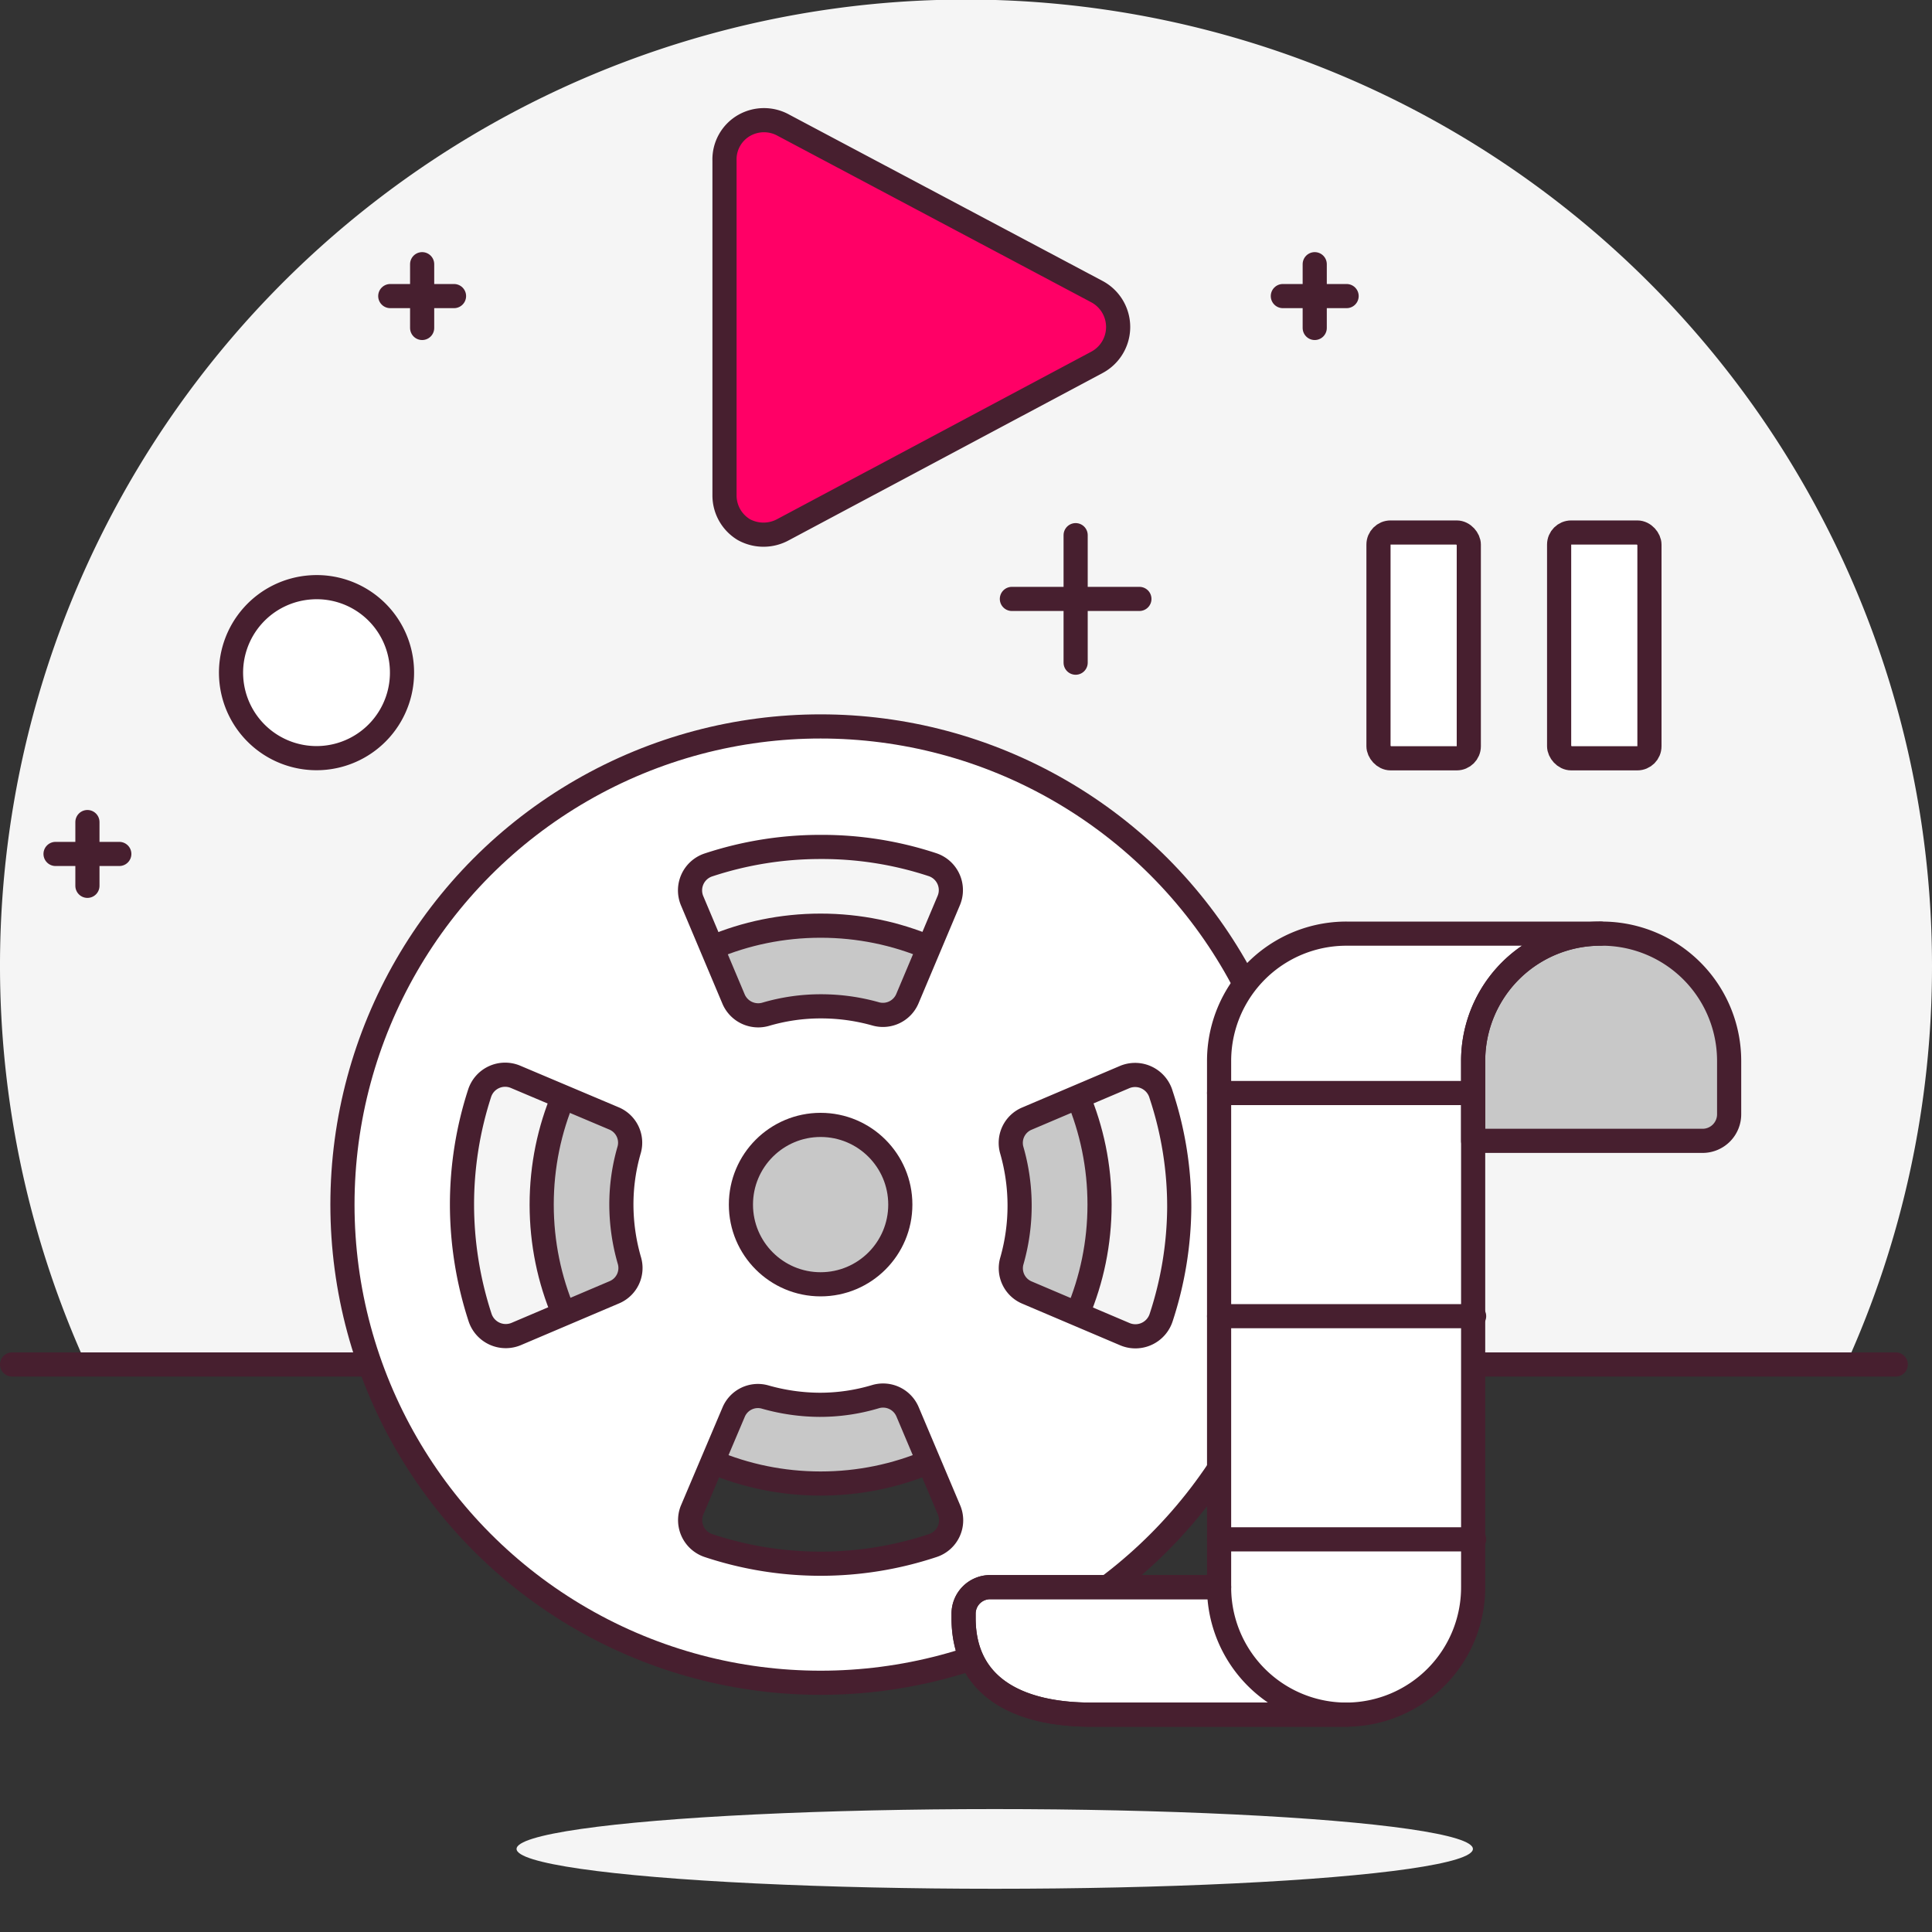 <svg xmlns="http://www.w3.org/2000/svg" viewBox="0 0 80 80"><rect x="0" y="0" width="80" height="80" fill="#333333" stroke="none"/><defs><style>.cls-1,.cls-3{fill:none;}.cls-2{fill:#f5f5f5;}.cls-3,.cls-4,.cls-7,.cls-8{stroke:#471f2f;}.cls-3,.cls-7,.cls-8{stroke-linecap:round;stroke-linejoin:round;}.cls-4,.cls-6{fill:#c8c8c8;}.cls-4{stroke-miterlimit:10;}.cls-5,.cls-8{fill:#fff;}.cls-7{fill:#f06;}</style></defs><title>Filme</title><g id="Ebene_2" data-name="Ebene 2"><g id="Ebene_2-2" data-name="Ebene 2"><circle class="cls-1" cx="40" cy="40" r="40"/><path class="cls-2" d="M80,40A40,40,0,1,0,3.57,56.5H76.44A39.85,39.85,0,0,0,80,40Z"/><line class="cls-3" x1="0.5" y1="56.5" x2="78.5" y2="56.5"/><ellipse class="cls-2" cx="41.19" cy="76.56" rx="19.8" ry="1.65"/><circle class="cls-4" cx="33.98" cy="49.88" r="11.55"/><path class="cls-5" d="M14.18,49.88A19.8,19.8,0,1,0,34,30.08,19.8,19.8,0,0,0,14.18,49.88ZM39.3,62.53A1.1,1.1,0,0,1,38.62,64a14.73,14.73,0,0,1-9.28,0,1.11,1.11,0,0,1-.69-1.48l1.73-4.08a1.09,1.09,0,0,1,1.31-.62,8.38,8.38,0,0,0,2.25.32,8,8,0,0,0,2.32-.34,1.1,1.1,0,0,1,1.32.63ZM48.83,50a14.93,14.93,0,0,1-.73,4.61,1.12,1.12,0,0,1-1.49.69l-4.07-1.73a1.09,1.09,0,0,1-.62-1.31,8.32,8.32,0,0,0,0-4.57,1.09,1.09,0,0,1,.62-1.32l4.07-1.73a1.12,1.12,0,0,1,1.49.69A14.74,14.74,0,0,1,48.83,50ZM25.42,46.31a1.09,1.09,0,0,1,.63,1.31,8.07,8.07,0,0,0-.32,2.26,8.37,8.37,0,0,0,.33,2.31,1.09,1.09,0,0,1-.62,1.32l-4.07,1.73a1.12,1.12,0,0,1-1.49-.68,15.14,15.14,0,0,1-.75-4.68,14.93,14.93,0,0,1,.73-4.61,1.11,1.11,0,0,1,1.49-.68Zm13.89-9-1.72,4.08a1.1,1.1,0,0,1-1.32.62A8.32,8.32,0,0,0,34,41.67,8.08,8.08,0,0,0,31.7,42a1.11,1.11,0,0,1-1.32-.62L28.66,37.3a1.11,1.11,0,0,1,.68-1.48A14.75,14.75,0,0,1,34,35.07a14.58,14.58,0,0,1,4.6.73A1.11,1.11,0,0,1,39.31,37.28Z"/><circle class="cls-6" cx="33.98" cy="49.88" r="3.3"/><circle class="cls-3" cx="33.98" cy="49.88" r="3.3"/><path class="cls-3" d="M21.37,55.24l4.07-1.73a1.09,1.09,0,0,0,.62-1.32,8.37,8.37,0,0,1-.33-2.31,8.07,8.07,0,0,1,.32-2.26,1.09,1.09,0,0,0-.63-1.31l-4.07-1.72a1.11,1.11,0,0,0-1.49.68,14.93,14.93,0,0,0-.73,4.61,15.14,15.14,0,0,0,.75,4.68A1.12,1.12,0,0,0,21.37,55.24Z"/><path class="cls-3" d="M28.66,37.3l1.72,4.08A1.11,1.11,0,0,0,31.7,42,8.08,8.08,0,0,1,34,41.67a8.32,8.32,0,0,1,2.25.31,1.1,1.1,0,0,0,1.32-.62l1.72-4.08a1.11,1.11,0,0,0-.69-1.48,14.58,14.58,0,0,0-4.6-.73,14.75,14.75,0,0,0-4.68.75A1.11,1.11,0,0,0,28.66,37.3Z"/><path class="cls-3" d="M46.59,44.59l-4.07,1.73a1.09,1.09,0,0,0-.62,1.32,8.32,8.32,0,0,1,0,4.57,1.09,1.09,0,0,0,.62,1.31l4.07,1.73a1.12,1.12,0,0,0,1.49-.69A14.93,14.93,0,0,0,48.83,50a14.74,14.74,0,0,0-.75-4.67A1.12,1.12,0,0,0,46.59,44.59Z"/><path class="cls-3" d="M39.3,62.53l-1.72-4.07a1.1,1.1,0,0,0-1.32-.63,8,8,0,0,1-2.32.34,8.38,8.38,0,0,1-2.25-.32,1.09,1.09,0,0,0-1.31.62l-1.73,4.08A1.11,1.11,0,0,0,29.34,64a14.73,14.73,0,0,0,9.28,0A1.1,1.1,0,0,0,39.3,62.53Z"/><circle class="cls-3" cx="33.98" cy="49.88" r="19.8"/><line class="cls-3" x1="54.44" y1="13.58" x2="54.44" y2="10.94"/><line class="cls-3" x1="53.12" y1="12.26" x2="55.76" y2="12.26"/><line class="cls-3" x1="17.48" y1="13.58" x2="17.48" y2="10.94"/><line class="cls-3" x1="16.16" y1="12.26" x2="18.8" y2="12.26"/><line class="cls-3" x1="3.62" y1="36.68" x2="3.62" y2="34.04"/><line class="cls-3" x1="2.3" y1="35.36" x2="4.94" y2="35.36"/><line class="cls-3" x1="44.54" y1="27.44" x2="44.54" y2="22.16"/><line class="cls-3" x1="41.9" y1="24.8" x2="47.18" y2="24.8"/><path class="cls-5" d="M61,38.66H55.76a5.27,5.27,0,0,0-5.28,5.28V65.72H41a1.1,1.1,0,0,0-1.1,1.1V67c0,2.92,2.36,4,5.28,4H55.76A5.27,5.27,0,0,0,61,65.72V43.94a5.27,5.27,0,0,1,5.28-5.28Z"/><path class="cls-5" d="M50.48,65.72H41a1.1,1.1,0,0,0-1.1,1.1V67c0,2.92,2.36,4,5.28,4H55.76A5.27,5.27,0,0,1,50.48,65.72Z"/><line class="cls-3" x1="50.48" y1="63.74" x2="61.04" y2="63.74"/><line class="cls-3" x1="50.48" y1="54.5" x2="61.04" y2="54.5"/><line class="cls-3" x1="50.48" y1="45.26" x2="61.04" y2="45.26"/><path class="cls-6" d="M66.32,38.66A5.27,5.27,0,0,0,61,43.94v3.3H70.5a1.1,1.1,0,0,0,1.1-1.1v-2.2A5.27,5.27,0,0,0,66.32,38.66Z"/><path class="cls-3" d="M66.32,38.66A5.27,5.27,0,0,0,61,43.94v3.3H70.5a1.1,1.1,0,0,0,1.1-1.1v-2.2A5.27,5.27,0,0,0,66.32,38.66Z"/><path class="cls-3" d="M61,38.66H55.76a5.27,5.27,0,0,0-5.28,5.28V65.72H41a1.1,1.1,0,0,0-1.1,1.1V67c0,2.92,2.36,4,5.28,4H55.76A5.27,5.27,0,0,0,61,65.72V43.94a5.27,5.27,0,0,1,5.28-5.28Z"/><path class="cls-3" d="M50.48,65.72H41a1.1,1.1,0,0,0-1.1,1.1V67c0,2.92,2.36,4,5.28,4H55.76A5.27,5.27,0,0,1,50.48,65.72Z"/><path class="cls-7" d="M32.45,5.19a1.66,1.66,0,0,0-1.63,0A1.62,1.62,0,0,0,30,6.65V20.51a1.65,1.65,0,0,0,.8,1.42,1.69,1.69,0,0,0,1.63,0l13-6.93a1.66,1.66,0,0,0,0-2.92Z"/><rect class="cls-8" x="57.08" y="22.05" width="3.74" height="9.35" rx="0.5" ry="0.5"/><rect class="cls-8" x="64.56" y="22.05" width="3.74" height="9.35" rx="0.5" ry="0.5"/><path class="cls-8" d="M16.64,27.64a3.54,3.54,0,1,1-3.75-3.32A3.53,3.53,0,0,1,16.64,27.64Z"/></g></g></svg>